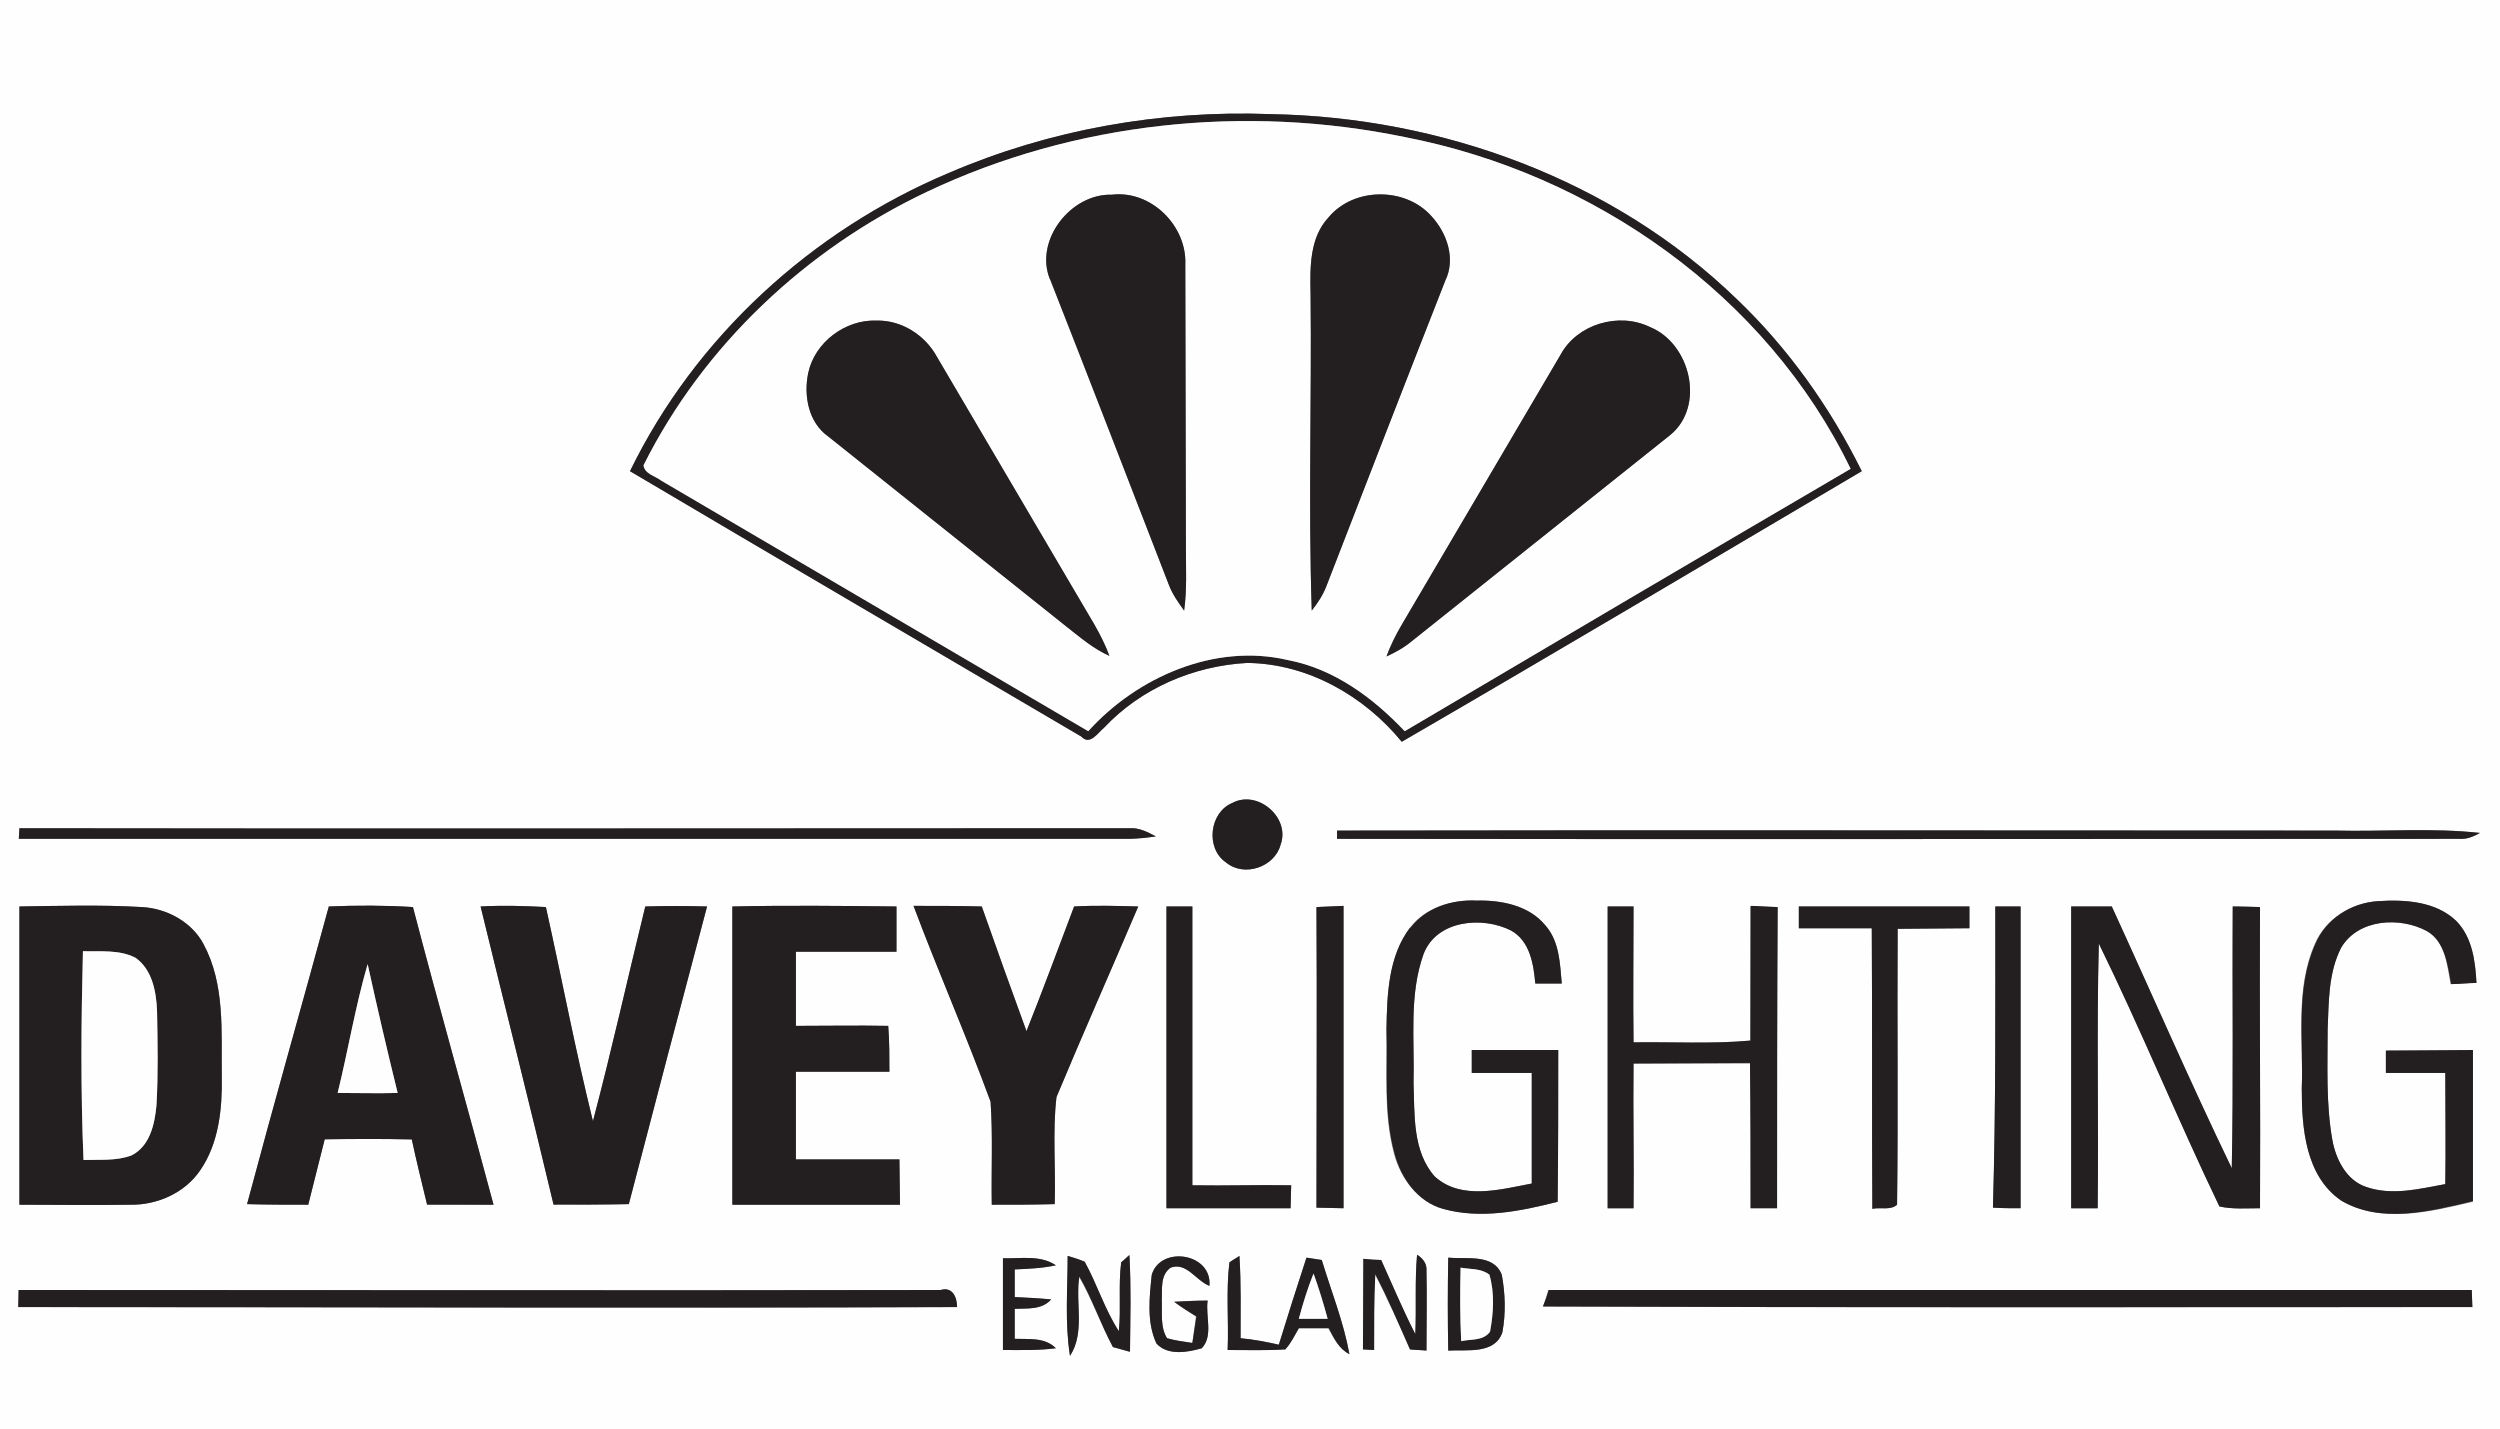 <?xml version="1.0" encoding="UTF-8" standalone="no"?>
<svg xmlns:inkscape="http://www.inkscape.org/namespaces/inkscape" xmlns:rdf="http://www.w3.org/1999/02/22-rdf-syntax-ns#" xmlns="http://www.w3.org/2000/svg" sodipodi:docname="davey_logo.svg" height="243pt" width="425pt" version="1.1" xmlns:cc="http://creativecommons.org/ns#" xmlns:dc="http://purl.org/dc/elements/1.1/" inkscape:version="0.91 r13725" viewBox="0 0 425 243" xmlns:sodipodi="http://sodipodi.sourceforge.net/DTD/sodipodi-0.dtd">
 <rect x="0" y="0" width="425" height="243" fill="#808080" stroke="none"/>
 <sodipodi:namedview fit-margin-left="0" inkscape:zoom="0.99909166" borderopacity="1" inkscape:current-layer="svg2" inkscape:cx="239.84945" inkscape:cy="60.892361" inkscape:window-maximized="1" showgrid="false" fit-margin-right="0" bordercolor="#666666" inkscape:window-x="-4" guidetolerance="10" objecttolerance="10" inkscape:window-y="-4" fit-margin-bottom="0" inkscape:window-width="1280" inkscape:pageopacity="0" inkscape:pageshadow="2" pagecolor="#ffffff" gridtolerance="10" inkscape:window-height="968" fit-margin-top="0"/>
 <path d="m0 0h425v243h-425v-243m161.3 29.4c-23.3 9.8-43.1 27.9-54.2 50.7 25.5 15.1 51.2 30.1 76.7 45.1 1.5 1.6 2.8-0.6 3.9-1.5 6.3-6.7 15.2-10.5 24.3-11 10.3 0.1 19.9 5.6 26.3 13.4 26.2-15.2 52.1-30.6 78.2-46-5.4-10.9-12.5-20.9-21.3-29.3-21-20.3-50.2-30.9-79.2-31.4-18.7-0.7-37.5 2.6-54.7 10m48.2 107.1c-3.9 1.6-4.6 7.7-1.1 10.1 3.1 2.6 8.3 0.8 9.3-3 1.7-4.6-3.9-9.4-8.2-7.1m-206.2 4.3c0 0.5-0.1 1.4-0.1 1.8h188.8c1.5-0.1 3-0.2 4.5-0.4-1.3-0.7-2.8-1.5-4.4-1.4-62.9 0-125.8 0.1-188.8 0m224 0.4v1.4c63.6 0.1 127.2 0 190.8 0 1.3 0.1 2.4-0.4 3.5-1-8.2-0.9-16.4-0.2-24.6-0.4-56.6 0-113.1-0.1-169.7 0m12.4 16.5c-3.7 4.9-3.9 11.4-4 17.3 0.2 7-0.6 14.3 1.3 21.2 1.1 4.1 4 8.1 8.3 9.3 6.4 1.8 13.2 0.4 19.5-1.2 0.1-8.6 0.1-17.2 0.1-25.8h-14.7v3.9h10.2v18.8c-5.3 1-12 2.9-16.5-1.2-3.8-4.3-3.4-10.5-3.6-15.9 0.2-7.3-0.8-14.9 1.7-21.9 2.2-5.8 10-6.5 14.9-4 3.2 1.8 3.8 5.7 4.1 9h4.5c-0.3-3.4-0.4-7.2-2.8-9.9-2.8-3.4-7.5-4.3-11.7-4.2-4.2-0.2-8.7 1.2-11.3 4.6m153.8 2.8c-3.4 7.7-1.9 16.4-2.2 24.6 0 6.7 0.6 14.8 6.7 19 6.8 4 15.2 1.9 22.4 0.2v-25.7h-14.8v3.8h10.1c0 6.3 0.1 12.6 0 18.9-4.4 0.8-9 2-13.4 0.5-3.4-1.1-5.2-4.7-5.8-8-1.1-6.2-0.8-12.5-0.8-18.8 0.2-4.7 0.1-9.6 2.3-13.9 2.9-4.9 10-5.3 14.6-2.8 3.1 1.8 3.4 5.8 4 9 1.4 0 3-0.2 4.4-0.2-0.2-3.7-0.7-7.8-3.5-10.6-3.5-3.3-8.7-3.6-13.3-3.3-4.5 0.3-8.9 3-10.7 7.3m-390.2-6.4v50.7c6.3 0 12.5 0.1 18.8 0 4.6 0.1 9.3-2 11.9-5.8 3.2-4.6 3.8-10.5 3.7-16-0.1-7.6 0.6-15.6-3.1-22.5-2-3.8-6.4-6.1-10.6-6.3-6.9-0.4-13.8-0.2-20.7-0.1m52.6 0c-4.6 16.9-9.4 33.7-13.9 50.6 3.5 0.1 6.9 0.1 10.4 0.1 0.9-3.7 1.9-7.5 2.8-11.2 4.9-0.1 9.9 0 14.8 0.1 0.8 3.7 1.7 7.3 2.6 11 3.8 0 7.5 0.1 11.3 0.1-4.5-16.9-9.3-33.7-13.7-50.6-4.8-0.3-9.5-0.3-14.3-0.1m25.8 0c4.1 16.9 8.4 33.7 12.4 50.6 4.2 0 8.6 0.1 12.8 0 4.4-16.9 8.8-33.7 13.3-50.6-3.5-0.1-7-0.1-10.5 0-3 12.2-5.7 24.4-8.9 36.5-3-12.1-5.3-24.3-8-36.4-3.7-0.2-7.4-0.3-11.1-0.1m42.8 0v50.7h28.5c0-2.5-0.1-5.2-0.1-7.7h-17.6v-14.9h15.9c0-2.6 0-5.2-0.2-7.8-5.3-0.1-10.4 0-15.7 0v-12.6h17.1v-7.7c-9.3-0.1-18.6-0.2-27.9 0m30.8-0.1c4.2 11.2 9 22.1 13.1 33.3 0.4 5.8 0.1 11.7 0.2 17.5 3.6 0 7.1 0 10.7-0.1 0.2-6.1-0.4-12.2 0.3-18.2 4.5-10.8 9.3-21.6 13.9-32.4-3.6-0.1-7.3-0.2-10.9 0-2.7 7.1-5.3 14.2-8.1 21.2-2.6-7.1-5.1-14.1-7.6-21.2-3.9-0.1-7.7-0.1-11.6-0.1m43 0.1v51.3h21.1c0-1 0.1-2.9 0.1-3.9-5.6-0.1-11.2 0.1-16.8 0v-47.4h-4.4m25.5 0.1c0.1 17 0 34.1 0 51.1 1.5 0 3.1 0.1 4.6 0.1v-51.4c-1.5 0.1-3 0.1-4.6 0.2m49.5-0.1v51.3h4.4c0.1-8.2-0.1-16.4 0-24.6h19.8c0.1 8.2 0.1 16.4 0.1 24.6h4.5c0-17.1 0-34.1 0.1-51.2-1.5-0.1-3.1-0.1-4.6-0.1 0 7.6-0.1 15.2-0.1 22.8-6.6 0.6-13.2 0.2-19.8 0.3-0.1-7.7 0-15.4 0-23.1h-4.4m32.5 0v3.7h12.4c0.1 15.9 0 31.8 0.1 47.7 1.4-0.3 3.1 0.3 4.2-0.7 0.2-15.6 0-31.3 0.1-46.9 4.1 0 8.1-0.1 12.2-0.1v-3.7h-29m33.4 0c0 17.1 0.1 34.2-0.4 51.2 1.5 0.1 3.2 0.1 4.7 0.1v-51.3h-4.3m12.9 0v51.3h4.5c0.2-15-0.2-30 0.2-45 7.2 14.7 13.4 29.9 20.5 44.7 2.3 0.5 4.6 0.3 6.9 0.3 0.1-17-0.1-34.1 0-51.2-1.6-0.1-3.1-0.1-4.7-0.1-0.1 14.9 0.2 29.7-0.1 44.5-7.1-14.7-13.6-29.7-20.4-44.5h-6.9m-181.6 59.8v15.6c3 0 6 0.1 9-0.3-1.9-1.9-4.6-1.5-7-1.6v-5.1c2.2-0.1 4.6 0.2 6.2-1.6-2.1-0.2-4.1-0.3-6.2-0.4v-4.7c2.4-0.1 4.7-0.2 7-0.7-2.7-1.8-6-1.1-9-1.2m11-0.4c0 5.7-0.5 11.4 0.4 17 2.6-4 0.8-9 1.5-13.5 2.2 3.8 3.7 8.1 5.8 12 0.7 0.2 2.1 0.6 2.8 0.8 0.1-5.5 0.3-11 0-16.5-0.4 0.3-1 1-1.4 1.3-0.5 3.9 0 7.8-0.4 11.7-2.4-3.7-3.7-8-5.8-11.8-0.9-0.4-1.9-0.7-2.9-1m14.3 3.2c-0.4 3.8-0.9 8.1 0.8 11.7 1.9 2.1 5.3 1.5 7.7 0.8 2-2.1 0.6-5.5 1-8.1-1.9 0-3.8 0.1-5.7 0.2 1.2 0.9 2.4 1.7 3.7 2.5l-0.6 4.5c-1.4-0.2-2.9-0.4-4.3-0.8-1.2-1.9-0.8-4.3-0.9-6.5 0.1-1.9-0.3-4.2 1.5-5.5 2.7-1 4.3 2.2 6.6 3.1 0.5-5.6-8.3-6.9-9.8-1.9m13.2-2.1c-0.6 4.9-0.1 9.9-0.3 14.9 3.2 0 6.6 0.1 9.8-0.1 1-1.1 1.6-2.4 2.3-3.6h5c0.9 1.7 1.8 3.5 3.6 4.4-1-5.5-3.1-10.7-4.7-16-0.7-0.1-1.9-0.3-2.6-0.4-1.6 4.9-3.2 9.9-4.7 14.8-2.2-0.5-4.3-0.9-6.5-1.1 0-4.7 0.1-9.3-0.2-14-0.4 0.3-1.3 0.8-1.7 1.1m22.7-0.6v15.4l1.9 0.1c0-4.3-0.1-8.6 0.1-12.9 2.2 4.2 4.1 8.5 6 12.8 0.9 0.1 1.9 0.1 2.8 0.2 0-4.5 0.1-9 0-13.5 0.1-1.2-0.5-2.1-1.6-2.8-0.4 4.5-0.1 9-0.3 13.5-2.1-4.1-3.9-8.4-5.8-12.6-0.7 0-2.3-0.1-3.1-0.2m14.5-0.2c-0.1 5.3-0.1 10.5 0 15.8 3.1-0.2 7.9 0.7 9.2-3.1 0.6-3.2 0.5-6.6-0.1-9.8-1.4-3.6-6-2.6-9.1-2.9m-243.1 5.5v2.9c53.2 0 106.4 0.2 159.6 0 0-1.7-0.8-3.5-2.8-2.9-52.2 0.1-104.5 0-156.8 0m260.1 0c-0.2 0.7-0.6 2.1-0.9 2.8 52.7 0.2 105.3 0.1 158 0.1 0-0.7-0.1-2.2-0.1-2.9h-157" inkscape:connector-curvature="0" fill="#fefefe"/>
 <path d="m161.3 29.4c17.2-7.4 36-10.7 54.7-10 29 0.5 58.2 11.1 79.2 31.4 8.8 8.4 15.9 18.4 21.3 29.3-26.1 15.4-52 30.8-78.2 46-6.4-7.8-16-13.3-26.3-13.4-9.1 0.5-18 4.3-24.3 11-1.1 0.9-2.4 3.1-3.9 1.5-25.5-15-51.2-30-76.7-45.1 11.1-22.8 30.9-40.9 54.2-50.7m-3.7 3.2c-20.5 9.7-38 26.1-48.2 46.5 0.2 1.5 2 1.8 3 2.6l72.6 42.6c8.3-9.2 21.5-15 33.9-12.1 7.9 1.5 14.5 6.4 19.9 12.1 25.2-14.9 50.5-29.8 75.8-44.6-14.3-29.6-43.8-50.2-75.8-56.4-27.1-5.6-56.1-2.6-81.2 9.3" inkscape:connector-curvature="0" fill="#231f20"/>
 <path d="m157.6 32.6c25.1-11.9 54.1-14.9 81.2-9.3 32 6.2 61.5 26.8 75.8 56.4-25.3 14.8-50.6 29.7-75.8 44.6-5.4-5.7-12-10.6-19.9-12.1-12.4-2.9-25.6 2.9-33.9 12.1l-72.6-42.6c-1-0.8-2.8-1.1-3-2.6 10.2-20.4 27.7-36.8 48.2-46.5m20.9 14.9c6.8 17.3 13.5 34.6 20.2 51.9 0.6 1.6 1.6 3 2.6 4.4 0.5-3.6 0.3-7.2 0.3-10.8 0-16-0.1-32-0.1-48 0.3-6.6-5.8-12.7-12.5-11.9-7-0.2-13.2 7.8-10.5 14.4m47.4-10.6c-3.3 3.5-3.2 8.6-3.1 13.1 0.2 18-0.4 35.9 0.2 53.8 1-1.3 1.9-2.6 2.5-4.2 6.7-17.3 13.4-34.6 20.2-51.9 1.8-3.7 0.3-8.1-2.4-11-4.4-4.9-13.1-4.9-17.4 0.2m-88.5 26.5c-0.8 3.8 0 8.4 3.4 10.8 13.5 10.8 27.1 21.6 40.6 32.4 2.3 1.8 4.5 3.7 7.2 4.9-1.4-3.8-3.6-7-5.6-10.5-7.9-13.4-15.8-26.9-23.7-40.3-2-3.7-6-6.3-10.3-6.2-5.3-0.2-10.5 3.7-11.6 8.9m127.9-3.1l-27 45.9c-1 1.7-1.9 3.5-2.6 5.4 1.5-0.7 3-1.5 4.3-2.6 14.7-11.7 29.3-23.4 44-35.1 5.9-4.9 3.4-15.5-3.5-18.3-5.3-2.6-12.4-0.5-15.2 4.7" inkscape:connector-curvature="0" fill="#fefefe"/>
 <g fill="#231f20">
  <path d="m178.5 47.5c-2.7-6.6 3.5-14.6 10.5-14.4 6.7-0.8 12.8 5.3 12.5 11.9 0 16 0.1 32 0.1 48 0 3.6 0.2 7.2-0.3 10.8-1-1.4-2-2.8-2.6-4.4-6.7-17.3-13.4-34.7-20.2-52v0.1" inkscape:connector-curvature="0"/>
  <path d="m225.9 36.9c4.3-5.1 13-5.1 17.4-0.2 2.7 2.9 4.2 7.3 2.4 11-6.8 17.3-13.5 34.6-20.2 51.9-0.6 1.6-1.5 2.9-2.5 4.2-0.6-17.9 0-35.9-0.2-53.8-0.1-4.5-0.2-9.6 3.1-13.1" inkscape:connector-curvature="0"/>
  <path d="m137.4 63.4c1.1-5.2 6.3-9.1 11.6-8.9 4.3-0.1 8.3 2.5 10.3 6.2 7.9 13.4 15.8 26.9 23.7 40.3 2 3.5 4.2 6.7 5.6 10.5-2.7-1.2-4.9-3.1-7.2-4.9-13.5-10.8-27.1-21.6-40.6-32.4-3.4-2.4-4.2-7-3.4-10.8" inkscape:connector-curvature="0"/>
  <path d="m265.3 60.3c2.8-5.2 9.9-7.3 15.2-4.7 6.9 2.8 9.4 13.4 3.5 18.3-14.7 11.7-29.3 23.4-44 35.1-1.3 1.1-2.8 1.9-4.3 2.6 0.7-1.9 1.6-3.7 2.6-5.4l27-45.9" inkscape:connector-curvature="0"/>
  <path d="m209.5 136.5c4.3-2.3 9.9 2.5 8.2 7.1-1 3.8-6.2 5.6-9.3 3-3.5-2.4-2.8-8.5 1.1-10.1" inkscape:connector-curvature="0"/>
  <path d="m3.3 140.8c63 0.1 125.8 0 188.8 0 1.6-0.1 3.1 0.7 4.4 1.4-1.5 0.2-3 0.4-4.5 0.4h-188.8c0-0.4 0.1-1.3 0.1-1.8" inkscape:connector-curvature="0"/>
  <path d="m227.3 141.2c56.6-0.1 113.1 0 169.7 0 8.2 0.2 16.4-0.5 24.6 0.4-1.1 0.6-2.2 1.1-3.5 1-63.6 0-127.2 0.1-190.8 0v-1.4" inkscape:connector-curvature="0"/>
  <path d="m239.8 157.7c2.6-3.4 7-4.8 11.2-4.6 4.2-0.1 8.9 0.8 11.7 4.2 2.4 2.7 2.5 6.5 2.8 9.9h-4.5c-0.3-3.3-0.9-7.2-4.1-9-4.9-2.5-12.7-1.8-14.9 4-2.5 7-1.5 14.6-1.7 21.9 0.2 5.4-0.2 11.6 3.6 15.9 4.5 4.1 11.2 2.2 16.5 1.2v-18.8h-10.2v-3.9h14.7c0 8.6 0 17.2-0.1 25.8-6.3 1.6-13.1 3-19.5 1.2-4.3-1.2-7.1-5.2-8.2-9.3-1.9-6.9-1.2-14.2-1.4-21.2 0.1-5.9 0.3-12.4 4-17.3h0.1" inkscape:connector-curvature="0"/>
  <path d="m393.6 160.5c1.8-4.3 6.1-7 10.6-7.3 4.6-0.3 9.8 0 13.3 3.3 2.8 2.8 3.3 6.9 3.5 10.6-1.4 0-2.9 0.2-4.3 0.2-0.6-3.2-1-7.2-4.1-9-4.6-2.5-11.7-2.1-14.6 2.8-2.2 4.3-2.1 9.2-2.3 13.9 0 6.3-0.3 12.6 0.8 18.8 0.6 3.3 2.4 6.9 5.8 8 4.4 1.5 9 0.3 13.4-0.5 0.1-6.3 0-12.6 0-18.9h-10.1v-3.8c4.9 0 9.9-0.1 14.8-0.1v25.7c-7.2 1.7-15.6 3.9-22.4-0.1-6.1-4.2-6.7-12.4-6.7-19.1 0.3-8.2-1.1-16.8 2.3-24.5" inkscape:connector-curvature="0"/>
  <path d="m3.3 154.1c6.9-0.1 13.9-0.3 20.8 0.1 4.2 0.2 8.5 2.5 10.5 6.3 3.7 6.9 3 14.9 3.1 22.5 0.1 5.5-0.5 11.4-3.7 16-2.6 3.8-7.3 5.9-11.9 5.8-6.3 0.1-12.5 0-18.8 0v-50.7m10.8 7.6c-0.3 11.8-0.4 23.7 0.1 35.5 2.7-0.1 5.6 0.2 8.2-0.8 3.1-1.6 3.9-5.3 4.2-8.5 0.3-5.3 0.2-10.6 0.1-15.9-0.1-3.3-0.8-7.2-3.7-9.2-2.8-1.4-5.9-1-8.9-1.1" inkscape:connector-curvature="0"/>
  <path d="m55.9 154.1c4.8-0.2 9.5-0.2 14.3 0.1 4.4 16.9 9.2 33.7 13.7 50.6h-11.3c-0.9-3.7-1.8-7.4-2.6-11.1-4.9-0.1-9.9-0.1-14.8 0-0.9 3.7-1.9 7.4-2.8 11.1-3.5 0-6.9 0-10.4-0.1 4.5-16.9 9.3-33.7 13.9-50.6m1.5 31.7c3.4 0 6.8 0.1 10.2 0-1.8-7.3-3.5-14.6-5.1-21.9-2.1 7.2-3.3 14.6-5.1 21.9" inkscape:connector-curvature="0"/>
  <path d="m81.7 154.1c3.7-0.2 7.4-0.1 11.1 0.1 2.7 12.1 5 24.3 8 36.4 3.2-12.1 5.9-24.3 8.9-36.5 3.5-0.1 7-0.1 10.5 0-4.5 16.9-8.9 33.7-13.3 50.6-4.2 0.1-8.6 0.1-12.8 0.1-4-16.9-8.3-33.8-12.4-50.7" inkscape:connector-curvature="0"/>
  <path d="m124.5 154.1c9.3-0.2 18.6-0.1 27.9 0v7.7h-17.1v12.6c5.3 0 10.4-0.1 15.7 0 0.2 2.6 0.2 5.2 0.2 7.8h-15.9v14.9h17.6c0 2.6 0.1 5.2 0.1 7.7h-28.5v-50.7" inkscape:connector-curvature="0"/>
  <path d="m155.3 154c3.9 0 7.7 0 11.6 0.1 2.5 7.1 5 14.1 7.6 21.2 2.8-7 5.4-14.1 8.1-21.2 3.6-0.2 7.3-0.1 10.9 0-4.6 10.8-9.4 21.6-13.9 32.4-0.7 6-0.1 12.1-0.3 18.2-3.6 0.1-7.1 0.1-10.7 0.1-0.1-5.8 0.2-11.7-0.2-17.5-4.1-11.2-8.9-22.1-13.1-33.3" inkscape:connector-curvature="0"/>
  <path d="m198.3 154.1h4.4v47.4c5.6 0.1 11.2-0.1 16.8 0 0 1-0.1 2.9-0.1 3.9h-21.1v-51.3" inkscape:connector-curvature="0"/>
  <path d="m223.8 154.2c1.6-0.1 3.1-0.1 4.6-0.2v51.4c-1.5 0-3.1-0.1-4.6-0.1 0-17 0.1-34.1 0-51.1" inkscape:connector-curvature="0"/>
  <path d="m273.3 154.1h4.4c0 7.7-0.1 15.4 0 23.1 6.6-0.1 13.3 0.3 19.9-0.3v-22.9c1.5 0 3.1 0.2 4.6 0.2-0.1 17.1-0.1 34.1-0.1 51.2h-4.5c0-8.2 0-16.5-0.1-24.7-6.6 0-13.2 0.1-19.8 0.1-0.1 8.2 0.1 16.4 0 24.6h-4.4v-51.3" inkscape:connector-curvature="0"/>
  <path d="m305.8 154.1h29v3.7c-4.1 0-8.1 0.1-12.2 0.1-0.1 15.6 0.1 31.3-0.1 46.9-1.1 1-2.8 0.4-4.2 0.7-0.1-15.9 0-31.8-0.1-47.7h-12.4v-3.7" inkscape:connector-curvature="0"/>
  <path d="m339.2 154.1h4.3v51.3c-1.5 0-3.2 0-4.7-0.1 0.5-17 0.4-34.1 0.4-51.2" inkscape:connector-curvature="0"/>
  <path d="m352.1 154.1h6.9c6.8 14.8 13.3 29.8 20.4 44.5 0.3-14.8 0.1-29.6 0.2-44.5 1.6 0 3 0.1 4.6 0.1-0.1 17.1 0.1 34.2 0 51.2-2.3 0-4.6 0.2-6.9-0.3-7.1-14.8-13.3-30-20.5-44.7-0.4 15 0 30-0.2 45h-4.5v-51.3" inkscape:connector-curvature="0"/>
 </g>
 <path d="m14.1 161.7c3 0.1 6.1-0.3 8.9 1.1 2.9 2 3.6 5.9 3.7 9.2 0.1 5.3 0.2 10.6-0.1 15.9-0.3 3.2-1.1 6.9-4.2 8.5-2.6 1-5.5 0.7-8.2 0.8-0.5-11.8-0.4-23.7-0.1-35.5" inkscape:connector-curvature="0" fill="#fefefe"/>
 <path d="m57.4 185.8c1.8-7.3 3-14.7 5.1-21.9 1.6 7.3 3.3 14.6 5.1 21.9-3.4 0.1-6.8 0-10.2 0" inkscape:connector-curvature="0" fill="#fefefe"/>
 <g fill="#231f20">
  <path d="m170.5 213.9c3 0.1 6.3-0.6 9 1.2-2.3 0.5-4.6 0.6-7 0.7v4.7c2.1 0.1 4.1 0.2 6.2 0.4-1.6 1.8-4 1.5-6.2 1.6v5.1c2.4 0.1 5.1-0.3 7 1.6-3 0.4-6 0.3-9 0.3v-15.6" inkscape:connector-curvature="0"/>
  <path d="m181.5 213.5c1 0.3 2 0.6 2.9 1 2.1 3.8 3.4 8.1 5.8 11.8 0.4-3.9-0.1-7.8 0.4-11.7 0.4-0.3 1-0.9 1.4-1.2 0.3 5.5 0.2 10.9 0.1 16.4-0.7-0.2-2.2-0.6-2.9-0.8-2.1-3.9-3.5-8.2-5.7-12-0.7 4.5 1 9.5-1.6 13.5-0.9-5.6-0.4-11.3-0.4-17" inkscape:connector-curvature="0"/>
  <path d="m195.8 216.7c1.5-5 10.3-3.7 9.8 1.9-2.3-0.9-3.9-4.1-6.6-3.1-1.8 1.3-1.4 3.6-1.5 5.5 0.1 2.2-0.3 4.6 0.9 6.5 1.4 0.4 2.9 0.6 4.3 0.8 0.2-1.5 0.5-3 0.7-4.5-1.3-0.8-2.6-1.6-3.8-2.5 1.9-0.1 3.8-0.2 5.7-0.2-0.4 2.6 1 6-1 8.1-2.4 0.7-5.8 1.3-7.7-0.8-1.7-3.6-1.2-7.9-0.8-11.7" inkscape:connector-curvature="0"/>
  <path d="m209 214.6c0.4-0.3 1.3-0.8 1.7-1.1 0.3 4.7 0.2 9.3 0.2 14 2.2 0.2 4.3 0.6 6.5 1.1 1.5-4.9 3.1-9.9 4.7-14.8 0.7 0.1 1.9 0.3 2.6 0.4 1.6 5.3 3.7 10.5 4.7 16-1.8-0.9-2.6-2.7-3.5-4.4h-5.1c-0.7 1.2-1.3 2.5-2.3 3.6-3.2 0.2-6.6 0.1-9.8 0.1 0.2-5-0.3-10 0.3-14.9m11.8 9.6h4.9c-0.7-2.6-1.5-5.2-2.4-7.7-1 2.5-1.8 5.1-2.5 7.7" inkscape:connector-curvature="0"/>
  <path d="m231.8 214c0.8 0.1 2.3 0.2 3 0.2 1.9 4.2 3.7 8.5 5.8 12.6 0.2-4.5-0.1-9 0.3-13.5 1.1 0.7 1.7 1.6 1.6 2.8 0.1 4.5 0 9 0 13.5-0.9-0.1-1.9-0.1-2.8-0.2-1.9-4.3-3.7-8.6-5.9-12.8-0.2 4.3-0.2 8.6-0.2 12.9l-1.9-0.1c0-5.1 0.1-10.3 0.1-15.4" inkscape:connector-curvature="0"/>
  <path d="m246.3 213.8c3.1 0.3 7.6-0.7 9 2.9 0.6 3.2 0.7 6.6 0.1 9.8-1.3 3.8-6.1 2.9-9.2 3.1-0.1-5.3-0.1-10.5 0-15.8m2.1 1.7c-0.1 4.2-0.1 8.3 0.1 12.5 1.7-0.4 3.7 0 4.9-1.6 0.6-3.2 0.8-6.6-0.1-9.7-1.4-1.1-3.2-0.9-4.9-1.2" inkscape:connector-curvature="0"/>
 </g>
 <path d="m248.3 215.5c1.7 0.3 3.5 0.1 4.9 1.2 0.9 3.1 0.7 6.5 0.1 9.7-1.2 1.6-3.2 1.2-4.9 1.6-0.2-4.2-0.2-8.3-0.1-12.5" inkscape:connector-curvature="0" fill="#fefefe"/>
 <path d="m220.8 224.2c0.7-2.6 1.5-5.2 2.5-7.7 0.9 2.5 1.7 5.1 2.4 7.7h-4.9" inkscape:connector-curvature="0" fill="#fefefe"/>
 <path d="m3.2 219.3c52.3 0 104.5 0.1 156.7 0 2-0.6 2.8 1.2 2.8 2.9-53.2 0.2-106.4 0-159.6 0 0-0.7 0.1-2.2 0.1-2.9" inkscape:connector-curvature="0" fill="#231f20"/>
 <path d="m263.3 219.3h156.9c0 0.7 0.1 2.2 0.1 2.9-52.7 0-105.3 0.1-158-0.1 0.3-0.7 0.8-2.1 1-2.8" inkscape:connector-curvature="0" fill="#231f20"/>
</svg>
